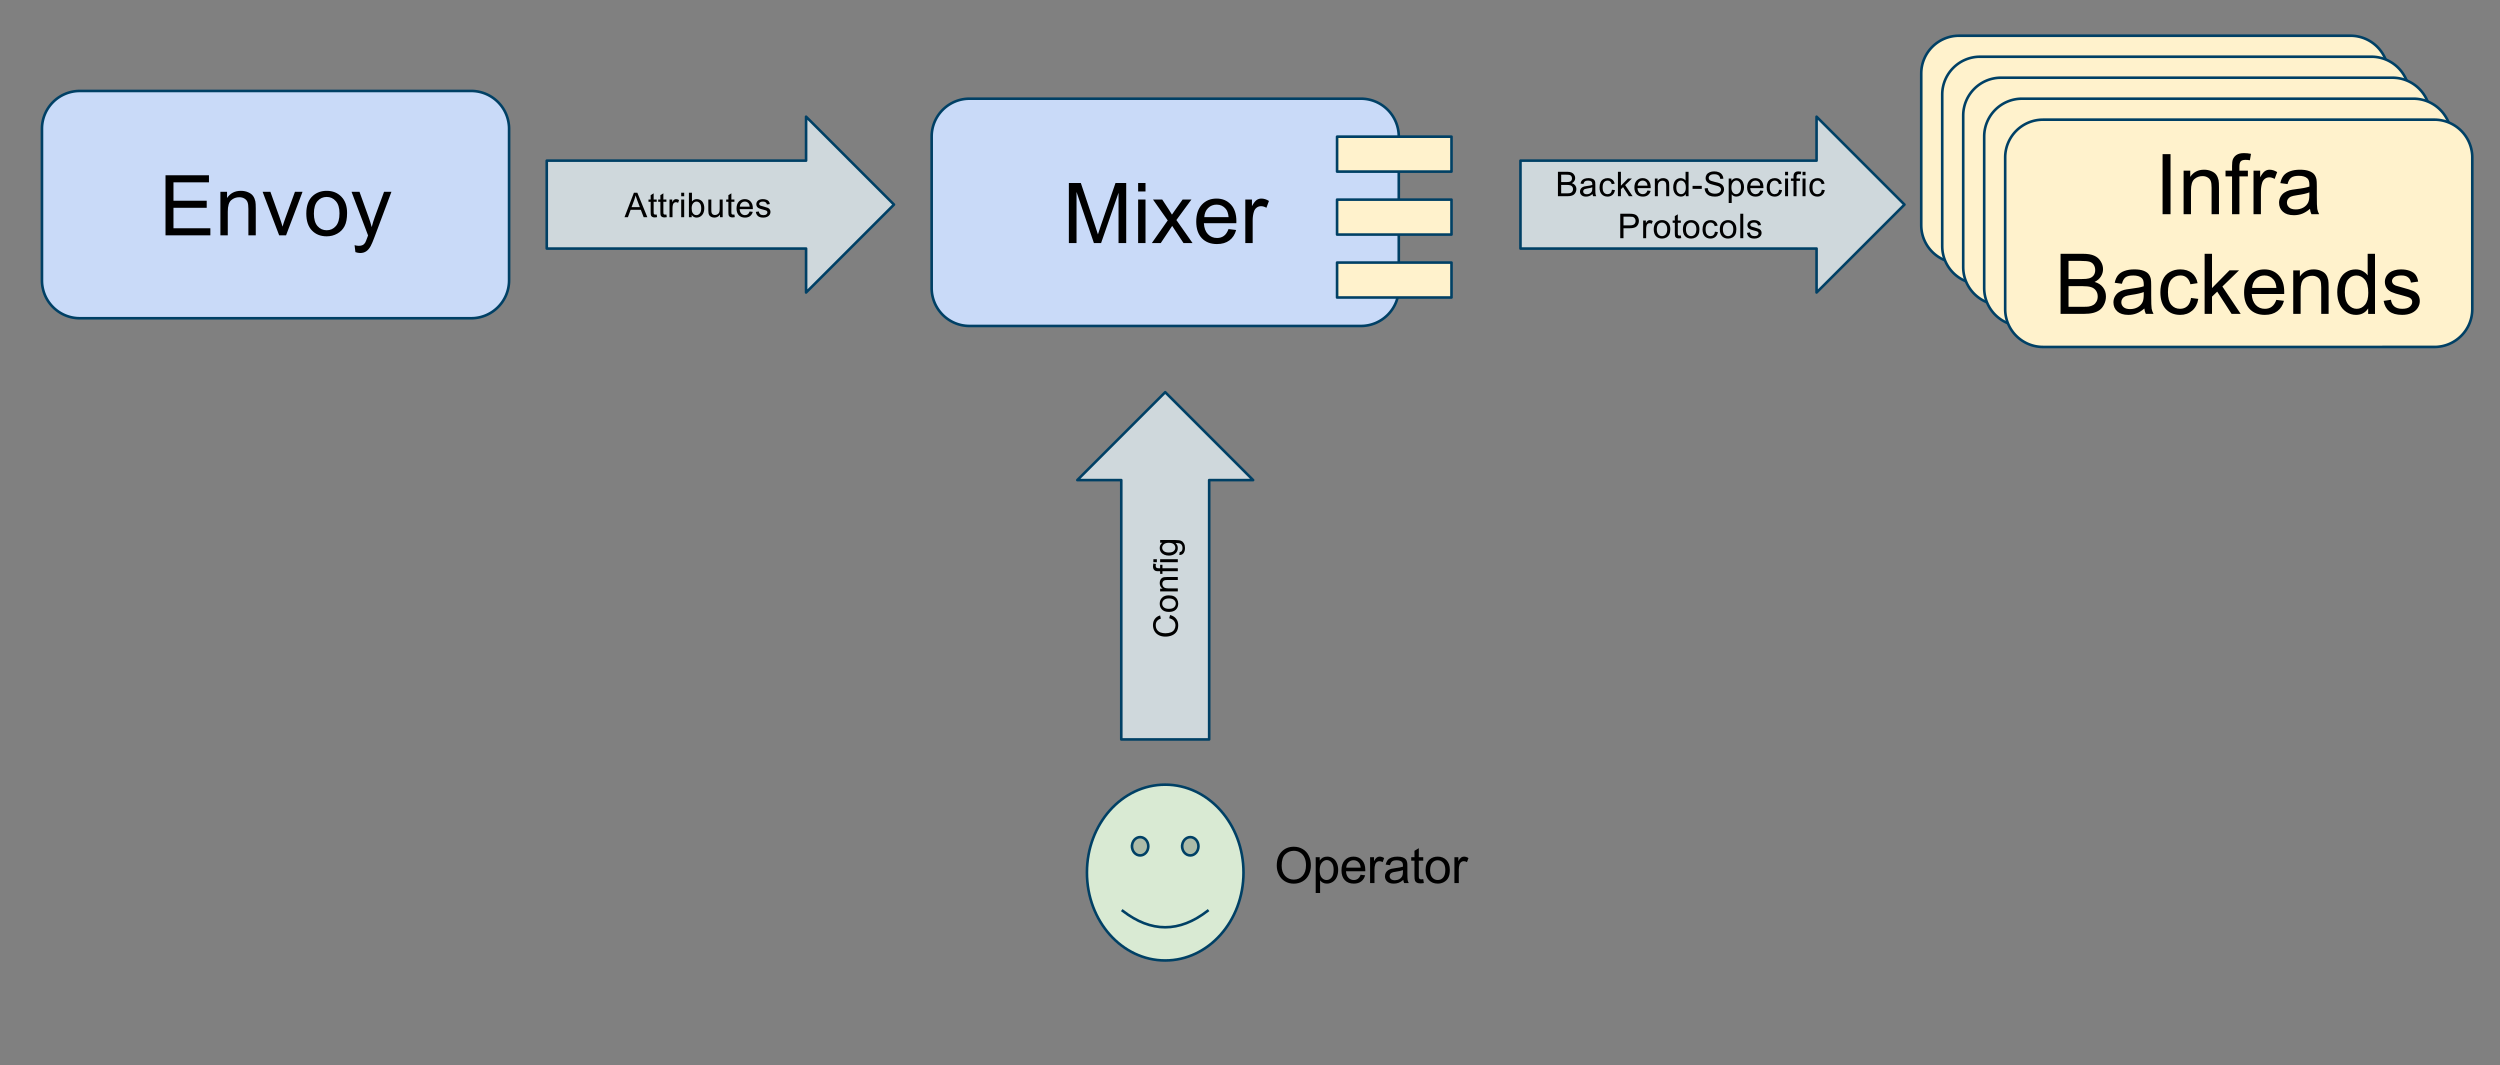 <svg viewBox="0 0 953.094 406.1" fill="none" stroke-linecap="square" stroke-miterlimit="10" xmlns="http://www.w3.org/2000/svg"><rect x="0" y="0" width="953.094" height="406.1" fill="#808080" stroke="none"/><clipPath id="a"><path d="M0 0h953.095v406.1H0V0z"/></clipPath><g clip-path="url(#a)"><path fill="#000" fill-opacity="0" d="M0 0h953.095v406.1H0z" fill-rule="evenodd"/><path fill="#c9daf8" d="M355.187 52.066c0-7.976 6.465-14.441 14.441-14.441h149.196a14.441 14.441 0 0 1 14.442 14.44v57.764c0 7.976-6.466 14.441-14.442 14.441H369.628c-7.976 0-14.441-6.465-14.441-14.44z" fill-rule="evenodd"/><path stroke="#004065" stroke-linejoin="round" stroke-linecap="butt" d="M355.187 52.066h0c0-7.976 6.465-14.441 14.441-14.441h149.196a14.441 14.441 0 0 1 14.442 14.44v57.764c0 7.976-6.466 14.441-14.442 14.441H369.628c-7.976 0-14.441-6.465-14.441-14.44z" fill-rule="evenodd"/><path fill="#000" d="M407.492 92.668V69.76h4.562l5.422 16.219q.75 2.266 1.094 3.39.39-1.25 1.219-3.671l5.484-15.938h4.078v22.907h-2.922V73.496l-6.656 19.172h-2.734l-6.625-19.5v19.5h-2.922zm26.406-19.672V69.76h2.813v3.235h-2.813zm0 19.672V76.073h2.813v16.594h-2.813zm5.219 0l6.062-8.626-5.61-7.968h3.517l2.546 3.89q.72 1.11 1.157 1.86.687-1.031 1.265-1.828l2.797-3.922h3.36l-5.735 7.812 6.172 8.782h-3.453l-3.406-5.157-.907-1.39-4.359 6.547h-3.406zm29.234-5.344l2.906.36q-.687 2.546-2.546 3.952-1.86 1.407-4.75 1.407-3.641 0-5.782-2.235-2.125-2.25-2.125-6.297 0-4.187 2.157-6.5 2.156-2.312 5.593-2.312 3.328 0 5.438 2.265 2.11 2.266 2.11 6.375 0 .25-.016.75H458.96q.156 2.735 1.546 4.188 1.391 1.453 3.47 1.453 1.546 0 2.64-.813 1.094-.812 1.734-2.593zm-9.234-4.547h9.265q-.187-2.094-1.062-3.14-1.344-1.626-3.484-1.626-1.938 0-3.266 1.297-1.313 1.297-1.453 3.469zm15.64 9.89V76.075h2.532v2.515q.968-1.765 1.78-2.328.829-.562 1.813-.562 1.422 0 2.891.906l-.969 2.61q-1.03-.61-2.062-.61-.922 0-1.656.563-.735.546-1.047 1.53-.47 1.5-.47 3.282v8.688h-2.812z"/><path fill="#fff2cc" d="M732.449 28.066c0-7.976 6.465-14.441 14.441-14.441h149.196a14.441 14.441 0 0 1 14.442 14.44V85.83c0 7.976-6.466 14.441-14.442 14.441H746.89c-7.976 0-14.441-6.465-14.441-14.44z" fill-rule="evenodd"/><path stroke="#004065" stroke-linejoin="round" stroke-linecap="butt" d="M732.449 28.066h0c0-7.976 6.465-14.441 14.441-14.441h149.196a14.441 14.441 0 0 1 14.442 14.44V85.83c0 7.976-6.466 14.441-14.442 14.441H746.89c-7.976 0-14.441-6.465-14.441-14.44z" fill-rule="evenodd"/><path fill="#000" d="M761.566 49.668V26.76h8.594q2.625 0 4.203.703 1.594.688 2.485 2.141.906 1.438.906 3.016 0 1.468-.797 2.765-.797 1.297-2.406 2.094 2.078.61 3.187 2.078 1.125 1.469 1.125 3.469 0 1.61-.687 3-.672 1.375-1.672 2.125-1 .75-2.516 1.14-1.5.376-3.687.376h-8.735zm3.032-13.282h4.953q2.015 0 2.89-.265 1.157-.344 1.735-1.141.593-.797.593-2 0-1.14-.546-2-.547-.875-1.563-1.187-1.016-.329-3.484-.329h-4.578v6.922zm0 10.578h5.703q1.468 0 2.062-.109 1.047-.187 1.75-.625.703-.437 1.156-1.266.454-.843.454-1.937 0-1.281-.657-2.219-.656-.953-1.828-1.328-1.156-.39-3.344-.39h-5.296v7.874zm28.906.657q-1.563 1.328-3.016 1.875-1.437.547-3.094.547-2.734 0-4.203-1.329-1.468-1.343-1.468-3.421 0-1.22.546-2.22.563-1.015 1.454-1.624.906-.61 2.03-.922.829-.219 2.5-.422 3.407-.406 5.016-.969.016-.578.016-.734 0-1.719-.797-2.422-1.078-.953-3.203-.953-1.984 0-2.937.703-.938.688-1.391 2.453l-2.75-.375q.375-1.765 1.234-2.844.86-1.093 2.485-1.671 1.625-.594 3.765-.594 2.125 0 3.453.5 1.329.5 1.954 1.265.625.75.875 1.907.14.718.14 2.593v3.75q0 3.922.172 4.97.188 1.03.719 1.984h-2.938q-.437-.875-.562-2.047zm-.235-6.282q-1.53.625-4.593 1.063-1.735.25-2.453.562-.72.313-1.11.922-.39.594-.39 1.328 0 1.125.843 1.875.86.75 2.5.75 1.625 0 2.89-.703 1.267-.718 1.86-1.953.453-.953.453-2.812v-1.032zm18.032 2.25l2.765.36q-.453 2.86-2.328 4.484-1.86 1.61-4.578 1.61-3.406 0-5.484-2.22-2.063-2.234-2.063-6.39 0-2.687.89-4.703.891-2.016 2.704-3.016 1.828-1.015 3.969-1.015 2.703 0 4.422 1.375 1.718 1.36 2.203 3.875l-2.735.422q-.39-1.672-1.39-2.516-.985-.844-2.391-.844-2.125 0-3.453 1.532-1.328 1.515-1.328 4.812 0 3.344 1.281 4.86 1.281 1.515 3.344 1.515 1.656 0 2.765-1.016 1.11-1.015 1.407-3.125zm5.187 6.079V26.76h2.813v13.063l6.656-6.75h3.64l-6.343 6.156 6.984 10.438h-3.469l-5.484-8.485-1.984 1.906v6.579h-2.813zm27.344-5.344l2.906.36q-.687 2.546-2.547 3.952-1.86 1.407-4.75 1.407-3.64 0-5.781-2.235-2.125-2.25-2.125-6.297 0-4.187 2.156-6.5 2.157-2.312 5.594-2.312 3.328 0 5.438 2.265 2.109 2.266 2.109 6.375 0 .25-.016.75h-12.375q.157 2.735 1.547 4.188 1.39 1.453 3.469 1.453 1.547 0 2.64-.812 1.094-.813 1.735-2.594zm-9.234-4.547h9.265q-.187-2.094-1.062-3.14-1.344-1.626-3.485-1.626-1.937 0-3.265 1.297-1.313 1.297-1.453 3.469zm15.671 9.89V33.075h2.532v2.36q1.828-2.735 5.28-2.735 1.5 0 2.75.547 1.267.53 1.892 1.406.625.875.875 2.078.156.781.156 2.734v10.204h-2.813V39.574q0-1.719-.328-2.563-.328-.86-1.172-1.36-.828-.515-1.953-.515-1.797 0-3.11 1.14-1.296 1.142-1.296 4.329v9.063h-2.813zm28.563 0v-2.093q-1.578 2.469-4.64 2.469-1.985 0-3.657-1.094-1.656-1.094-2.578-3.047-.906-1.969-.906-4.516 0-2.484.828-4.5.828-2.031 2.484-3.11 1.656-1.077 3.703-1.077 1.5 0 2.672.64 1.172.625 1.906 1.641v-8.219h2.797v22.907h-2.61zm-8.89-8.28q0 3.187 1.343 4.765 1.344 1.578 3.172 1.578 1.844 0 3.125-1.5 1.297-1.516 1.297-4.61 0-3.406-1.313-5-1.312-1.593-3.234-1.593-1.875 0-3.14 1.531-1.25 1.531-1.25 4.828zm-108.36 38.921l2.86-.25q.202 1.719.937 2.828.75 1.094 2.312 1.782 1.563.671 3.516.671 1.734 0 3.062-.515 1.329-.516 1.97-1.406.655-.907.655-1.97 0-1.077-.625-1.874-.625-.813-2.062-1.36-.922-.359-4.078-1.109-3.156-.766-4.422-1.437-1.64-.86-2.453-2.125-.797-1.282-.797-2.86 0-1.734.984-3.234.985-1.516 2.875-2.297 1.89-.781 4.203-.781 2.547 0 4.485.828 1.953.812 3 2.406t1.125 3.61l-2.906.218q-.235-2.172-1.594-3.281-1.344-1.11-3.985-1.11-2.75 0-4.015 1.016-1.25 1-1.25 2.422 0 1.234.89 2.031.875.797 4.563 1.64 3.703.829 5.078 1.454 2 .922 2.953 2.344.953 1.406.953 3.25 0 1.828-1.047 3.453-1.046 1.61-3.015 2.516-1.953.89-4.406.89-3.11 0-5.22-.906-2.093-.906-3.296-2.719-1.188-1.828-1.25-4.125zm21.89 13.75l-.312-2.64q.922.25 1.61.25.937 0 1.5-.313.562-.312.921-.875.266-.422.86-2.094.078-.234.25-.687l-6.297-16.625h3.031l3.453 9.61q.672 1.827 1.203 3.843.485-1.938 1.157-3.781l3.546-9.672h2.813l-6.313 16.875q-1.015 2.734-1.578 3.765-.75 1.391-1.718 2.032-.97.656-2.313.656-.812 0-1.812-.344zm15-11.344l2.782-.437q.234 1.672 1.297 2.562 1.078.891 3 .891 1.937 0 2.875-.781.937-.797.937-1.86 0-.953-.828-1.5-.578-.375-2.875-.953-3.094-.781-4.297-1.343-1.187-.579-1.812-1.579-.61-1.015-.61-2.234 0-1.11.5-2.047.516-.953 1.39-1.578.657-.484 1.782-.812 1.14-.344 2.438-.344 1.953 0 3.422.562 1.484.563 2.187 1.532.703.953.969 2.562l-2.75.375q-.188-1.281-1.094-2-.89-.719-2.531-.719-1.938 0-2.766.64-.828.642-.828 1.5 0 .548.344.985.344.453 1.078.75.422.157 2.484.719 2.985.797 4.157 1.313 1.187.5 1.859 1.468.672.969.672 2.407 0 1.406-.828 2.656-.813 1.234-2.36 1.922-1.547.672-3.5.672-3.234 0-4.937-1.344-1.688-1.344-2.156-3.985zm23.266 2.438l.406 2.484q-1.187.25-2.125.25-1.53 0-2.375-.484-.843-.484-1.187-1.266-.344-.797-.344-3.328v-9.547h-2.062v-2.187h2.062v-4.11l2.797-1.687v5.797h2.828v2.187h-2.828v9.703q0 1.204.14 1.547.157.344.485.547.344.203.969.203.469 0 1.234-.11zm14.11-2.828l2.906.36q-.688 2.546-2.547 3.952-1.86 1.407-4.75 1.407-3.64 0-5.781-2.235-2.125-2.25-2.125-6.297 0-4.187 2.156-6.5 2.156-2.312 5.594-2.312 3.328 0 5.437 2.265 2.11 2.266 2.11 6.375 0 .25-.016.75h-12.375q.156 2.735 1.547 4.188 1.39 1.453 3.469 1.453 1.546 0 2.64-.812 1.094-.813 1.735-2.594zm-9.235-4.547h9.266q-.188-2.094-1.063-3.14-1.343-1.626-3.484-1.626-1.938 0-3.266 1.297-1.312 1.297-1.453 3.469zm15.672 9.89V71.075h2.516v2.328q.78-1.219 2.078-1.953 1.297-.75 2.953-.75 1.844 0 3.016.765 1.187.766 1.671 2.141 1.97-2.906 5.125-2.906 2.47 0 3.797 1.375 1.328 1.36 1.328 4.203v11.39h-2.796V77.215q0-1.687-.282-2.421-.265-.75-.984-1.204-.719-.453-1.688-.453-1.75 0-2.906 1.172-1.156 1.156-1.156 3.719v9.64h-2.813v-10.78q0-1.876-.687-2.813-.688-.938-2.25-.938-1.188 0-2.203.625-1 .625-1.453 1.828-.453 1.204-.453 3.47v8.609h-2.813zm25.531-4.953l2.782-.437q.234 1.672 1.296 2.562 1.079.891 3 .891 1.938 0 2.875-.781.938-.797.938-1.86 0-.953-.828-1.5-.578-.375-2.875-.953-3.094-.781-4.297-1.343-1.188-.579-1.813-1.579-.609-1.015-.609-2.234 0-1.11.5-2.047.516-.953 1.39-1.578.657-.484 1.782-.812 1.14-.344 2.437-.344 1.954 0 3.422.562 1.485.563 2.188 1.532.703.953.969 2.562l-2.75.375q-.188-1.281-1.094-2-.89-.719-2.531-.719-1.938 0-2.766.64-.828.642-.828 1.5 0 .548.344.985.343.453 1.078.75.422.157 2.484.719 2.984.797 4.156 1.313 1.188.5 1.86 1.468.672.969.672 2.407 0 1.406-.829 2.656-.812 1.234-2.359 1.922-1.547.672-3.5.672-3.234 0-4.937-1.344-1.688-1.344-2.157-3.985z"/><path fill="#fff2cc" d="M740.449 36.066c0-7.976 6.465-14.441 14.441-14.441h149.196a14.441 14.441 0 0 1 14.442 14.44V93.83c0 7.976-6.466 14.441-14.442 14.441H754.89c-7.976 0-14.441-6.465-14.441-14.44z" fill-rule="evenodd"/><path stroke="#004065" stroke-linejoin="round" stroke-linecap="butt" d="M740.449 36.066h0c0-7.976 6.465-14.441 14.441-14.441h149.196a14.441 14.441 0 0 1 14.442 14.44V93.83c0 7.976-6.466 14.441-14.442 14.441H754.89c-7.976 0-14.441-6.465-14.441-14.44z" fill-rule="evenodd"/><path fill="#000" d="M769.566 57.668V34.76h8.594q2.625 0 4.203.703 1.594.688 2.485 2.141.906 1.438.906 3.016 0 1.468-.797 2.765-.797 1.297-2.406 2.094 2.078.61 3.187 2.078 1.125 1.469 1.125 3.469 0 1.61-.687 3-.672 1.375-1.672 2.125-1 .75-2.516 1.14-1.5.376-3.687.376h-8.735zm3.032-13.282h4.953q2.015 0 2.89-.265 1.157-.344 1.735-1.141.593-.797.593-2 0-1.14-.546-2-.547-.875-1.563-1.187-1.016-.329-3.484-.329h-4.578v6.922zm0 10.578h5.703q1.468 0 2.062-.109 1.047-.187 1.75-.625.703-.437 1.156-1.266.454-.843.454-1.937 0-1.281-.657-2.219-.656-.953-1.828-1.328-1.156-.39-3.344-.39h-5.296v7.874zm28.906.657q-1.563 1.328-3.016 1.875-1.437.547-3.094.547-2.734 0-4.203-1.329-1.468-1.343-1.468-3.421 0-1.22.546-2.22.563-1.015 1.454-1.624.906-.61 2.03-.922.829-.219 2.5-.422 3.407-.406 5.016-.969.016-.578.016-.734 0-1.719-.797-2.422-1.078-.953-3.203-.953-1.984 0-2.937.703-.938.688-1.391 2.453l-2.75-.375q.375-1.765 1.234-2.844.86-1.093 2.485-1.671 1.625-.594 3.765-.594 2.125 0 3.453.5 1.329.5 1.954 1.265.625.75.875 1.907.14.718.14 2.593v3.75q0 3.922.172 4.97.188 1.03.719 1.984h-2.938q-.437-.875-.562-2.047zm-.235-6.282q-1.53.625-4.593 1.063-1.735.25-2.453.562-.72.313-1.11.922-.39.594-.39 1.328 0 1.125.843 1.875.86.75 2.5.75 1.625 0 2.89-.703 1.267-.718 1.86-1.953.453-.953.453-2.812v-1.032zm18.032 2.25l2.765.36q-.453 2.86-2.328 4.484-1.86 1.61-4.578 1.61-3.406 0-5.484-2.22-2.063-2.234-2.063-6.39 0-2.687.89-4.703.891-2.016 2.704-3.016 1.828-1.015 3.969-1.015 2.703 0 4.422 1.375 1.718 1.36 2.203 3.875l-2.735.422q-.39-1.672-1.39-2.516-.985-.844-2.391-.844-2.125 0-3.453 1.532-1.328 1.515-1.328 4.812 0 3.344 1.281 4.86 1.281 1.515 3.344 1.515 1.656 0 2.765-1.016 1.11-1.015 1.407-3.125zm5.187 6.079V34.76h2.813v13.063l6.656-6.75h3.64l-6.343 6.156 6.984 10.438h-3.469l-5.484-8.485-1.984 1.906v6.579h-2.813zm27.344-5.344l2.906.36q-.687 2.546-2.547 3.952-1.86 1.407-4.75 1.407-3.64 0-5.781-2.235-2.125-2.25-2.125-6.297 0-4.187 2.156-6.5 2.157-2.312 5.594-2.312 3.328 0 5.438 2.265 2.109 2.266 2.109 6.375 0 .25-.016.75h-12.375q.157 2.735 1.547 4.188 1.39 1.453 3.469 1.453 1.547 0 2.64-.812 1.094-.813 1.735-2.594zm-9.234-4.547h9.265q-.187-2.094-1.062-3.14-1.344-1.626-3.485-1.626-1.937 0-3.265 1.297-1.313 1.297-1.453 3.469zm15.671 9.89V41.075h2.532v2.36q1.828-2.735 5.28-2.735 1.5 0 2.75.547 1.267.53 1.892 1.406.625.875.875 2.078.156.781.156 2.734v10.204h-2.813V47.574q0-1.719-.328-2.563-.328-.86-1.172-1.36-.828-.515-1.953-.515-1.797 0-3.11 1.14-1.296 1.142-1.296 4.329v9.063h-2.813zm28.563 0v-2.093q-1.578 2.469-4.64 2.469-1.985 0-3.657-1.094-1.656-1.094-2.578-3.047-.906-1.969-.906-4.516 0-2.484.828-4.5.828-2.031 2.484-3.11 1.656-1.077 3.703-1.077 1.5 0 2.672.64 1.172.625 1.906 1.641v-8.219h2.797v22.907h-2.61zm-8.89-8.28q0 3.187 1.343 4.765 1.344 1.578 3.172 1.578 1.844 0 3.125-1.5 1.297-1.516 1.297-4.61 0-3.406-1.313-5-1.312-1.593-3.234-1.593-1.875 0-3.14 1.531-1.25 1.531-1.25 4.828zm-108.36 38.921l2.86-.25q.202 1.719.937 2.828.75 1.094 2.312 1.782 1.563.671 3.516.671 1.734 0 3.062-.515 1.329-.516 1.97-1.406.655-.907.655-1.97 0-1.077-.625-1.874-.625-.813-2.062-1.36-.922-.359-4.078-1.109-3.156-.766-4.422-1.437-1.64-.86-2.453-2.125-.797-1.282-.797-2.86 0-1.734.984-3.234.985-1.516 2.875-2.297 1.89-.781 4.203-.781 2.547 0 4.485.828 1.953.812 3 2.406t1.125 3.61l-2.906.218q-.235-2.172-1.594-3.281-1.344-1.11-3.985-1.11-2.75 0-4.015 1.016-1.25 1-1.25 2.422 0 1.234.89 2.031.875.797 4.563 1.64 3.703.829 5.078 1.454 2 .922 2.953 2.344.953 1.406.953 3.25 0 1.828-1.047 3.453-1.046 1.61-3.015 2.516-1.953.89-4.406.89-3.11 0-5.22-.906-2.093-.906-3.296-2.719-1.188-1.828-1.25-4.125zm21.89 13.75l-.312-2.64q.922.25 1.61.25.937 0 1.5-.313.562-.312.921-.875.266-.422.86-2.094.078-.234.25-.687l-6.297-16.625h3.031l3.453 9.61q.672 1.827 1.203 3.843.485-1.938 1.157-3.781l3.546-9.672h2.813l-6.313 16.875q-1.015 2.734-1.578 3.765-.75 1.391-1.718 2.032-.97.656-2.313.656-.812 0-1.812-.344zm15-11.344l2.782-.437q.234 1.672 1.297 2.562 1.078.891 3 .891 1.937 0 2.875-.781.937-.797.937-1.86 0-.953-.828-1.5-.578-.375-2.875-.953-3.094-.781-4.297-1.343-1.187-.579-1.812-1.579-.61-1.015-.61-2.234 0-1.11.5-2.047.516-.953 1.39-1.578.657-.484 1.782-.812 1.14-.344 2.438-.344 1.953 0 3.422.562 1.484.563 2.187 1.532.703.953.969 2.562l-2.75.375q-.188-1.281-1.094-2-.89-.719-2.531-.719-1.938 0-2.766.64-.828.642-.828 1.5 0 .548.344.985.344.453 1.078.75.422.157 2.484.719 2.985.797 4.157 1.313 1.187.5 1.859 1.468.672.969.672 2.407 0 1.406-.828 2.656-.813 1.234-2.36 1.922-1.547.672-3.5.672-3.234 0-4.937-1.344-1.688-1.344-2.156-3.985zm23.266 2.438l.406 2.484q-1.187.25-2.125.25-1.53 0-2.375-.484-.843-.484-1.187-1.266-.344-.797-.344-3.328v-9.547h-2.062v-2.187h2.062v-4.11l2.797-1.687v5.797h2.828v2.187h-2.828v9.703q0 1.204.14 1.547.157.344.485.547.344.203.969.203.469 0 1.234-.11zm14.11-2.828l2.906.36q-.688 2.546-2.547 3.952-1.86 1.407-4.75 1.407-3.64 0-5.781-2.235-2.125-2.25-2.125-6.297 0-4.187 2.156-6.5 2.156-2.312 5.594-2.312 3.328 0 5.437 2.265 2.11 2.266 2.11 6.375 0 .25-.016.75h-12.375q.156 2.735 1.547 4.188 1.39 1.453 3.469 1.453 1.546 0 2.64-.812 1.094-.813 1.735-2.594zm-9.235-4.547h9.266q-.188-2.094-1.063-3.14-1.343-1.626-3.484-1.626-1.938 0-3.266 1.297-1.312 1.297-1.453 3.469zm15.672 9.89V79.075h2.516v2.328q.78-1.219 2.078-1.953 1.297-.75 2.953-.75 1.844 0 3.016.765 1.187.766 1.671 2.141 1.97-2.906 5.125-2.906 2.47 0 3.797 1.375 1.328 1.36 1.328 4.203v11.39h-2.796V85.215q0-1.687-.282-2.421-.265-.75-.984-1.204-.719-.453-1.688-.453-1.75 0-2.906 1.172-1.156 1.156-1.156 3.719v9.64h-2.813v-10.78q0-1.876-.687-2.813-.688-.938-2.25-.938-1.188 0-2.203.625-1 .625-1.453 1.828-.453 1.204-.453 3.47v8.609h-2.813zm25.531-4.953l2.782-.437q.234 1.672 1.296 2.562 1.079.891 3 .891 1.938 0 2.875-.781.938-.797.938-1.86 0-.953-.828-1.5-.578-.375-2.875-.953-3.094-.781-4.297-1.343-1.188-.579-1.813-1.579-.609-1.015-.609-2.234 0-1.11.5-2.047.516-.953 1.39-1.578.657-.484 1.782-.812 1.14-.344 2.437-.344 1.954 0 3.422.562 1.485.563 2.188 1.532.703.953.969 2.562l-2.75.375q-.188-1.281-1.094-2-.89-.719-2.531-.719-1.938 0-2.766.64-.828.642-.828 1.5 0 .548.344.985.343.453 1.078.75.422.157 2.484.719 2.984.797 4.156 1.313 1.188.5 1.86 1.468.672.969.672 2.407 0 1.406-.829 2.656-.812 1.234-2.359 1.922-1.547.672-3.5.672-3.234 0-4.937-1.344-1.688-1.344-2.157-3.985z"/><path fill="#fff2cc" d="M748.449 44.066c0-7.976 6.465-14.441 14.441-14.441h149.196a14.441 14.441 0 0 1 14.442 14.44v57.764c0 7.976-6.466 14.441-14.442 14.441H762.89c-7.976 0-14.441-6.465-14.441-14.44z" fill-rule="evenodd"/><path stroke="#004065" stroke-linejoin="round" stroke-linecap="butt" d="M748.449 44.066h0c0-7.976 6.465-14.441 14.441-14.441h149.196a14.441 14.441 0 0 1 14.442 14.44v57.764c0 7.976-6.466 14.441-14.442 14.441H762.89c-7.976 0-14.441-6.465-14.441-14.44z" fill-rule="evenodd"/><path fill="#000" d="M777.566 65.668V42.76h8.594q2.625 0 4.203.703 1.594.688 2.485 2.141.906 1.438.906 3.016 0 1.468-.797 2.765-.797 1.297-2.406 2.094 2.078.61 3.187 2.078 1.125 1.469 1.125 3.469 0 1.61-.687 3-.672 1.375-1.672 2.125-1 .75-2.516 1.14-1.5.376-3.687.376h-8.735zm3.032-13.282h4.953q2.015 0 2.89-.265 1.157-.344 1.735-1.141.593-.797.593-2 0-1.14-.546-2-.547-.875-1.563-1.187-1.016-.329-3.484-.329h-4.578v6.922zm0 10.578h5.703q1.468 0 2.062-.109 1.047-.187 1.75-.625.703-.437 1.156-1.266.454-.843.454-1.937 0-1.281-.657-2.219-.656-.953-1.828-1.328-1.156-.39-3.344-.39h-5.296v7.874zm28.906.657q-1.563 1.328-3.016 1.875-1.437.547-3.094.547-2.734 0-4.203-1.329-1.468-1.343-1.468-3.421 0-1.22.546-2.22.563-1.015 1.454-1.624.906-.61 2.03-.922.829-.219 2.5-.422 3.407-.406 5.016-.969.016-.578.016-.734 0-1.719-.797-2.422-1.078-.953-3.203-.953-1.984 0-2.937.703-.938.688-1.391 2.453l-2.75-.375q.375-1.765 1.234-2.844.86-1.093 2.485-1.671 1.625-.594 3.765-.594 2.125 0 3.453.5 1.329.5 1.954 1.265.625.75.875 1.907.14.718.14 2.593v3.75q0 3.922.172 4.97.188 1.03.719 1.984h-2.938q-.437-.875-.562-2.047zm-.235-6.282q-1.53.625-4.593 1.063-1.735.25-2.453.562-.72.313-1.11.922-.39.594-.39 1.328 0 1.125.843 1.875.86.75 2.5.75 1.625 0 2.89-.703 1.267-.718 1.86-1.953.453-.953.453-2.812v-1.032zm18.032 2.25l2.765.36q-.453 2.86-2.328 4.484-1.86 1.61-4.578 1.61-3.406 0-5.484-2.22-2.063-2.234-2.063-6.39 0-2.687.89-4.703.891-2.016 2.704-3.016 1.828-1.015 3.969-1.015 2.703 0 4.422 1.375 1.718 1.36 2.203 3.875l-2.735.422q-.39-1.672-1.39-2.516-.985-.844-2.391-.844-2.125 0-3.453 1.532-1.328 1.515-1.328 4.812 0 3.344 1.281 4.86 1.281 1.515 3.344 1.515 1.656 0 2.765-1.016 1.11-1.015 1.407-3.125zm5.187 6.079V42.76h2.813v13.063l6.656-6.75h3.64l-6.343 6.156 6.984 10.438h-3.469l-5.484-8.485-1.984 1.906v6.579h-2.813zm27.344-5.344l2.906.36q-.687 2.546-2.547 3.952-1.86 1.407-4.75 1.407-3.64 0-5.781-2.235-2.125-2.25-2.125-6.297 0-4.187 2.156-6.5 2.157-2.312 5.594-2.312 3.328 0 5.438 2.265 2.109 2.266 2.109 6.375 0 .25-.016.75h-12.375q.157 2.735 1.547 4.188 1.39 1.453 3.469 1.453 1.547 0 2.64-.812 1.094-.813 1.735-2.594zm-9.234-4.547h9.265q-.187-2.094-1.062-3.14-1.344-1.626-3.485-1.626-1.937 0-3.265 1.297-1.313 1.297-1.453 3.469zm15.671 9.89V49.075h2.532v2.36q1.828-2.735 5.28-2.735 1.5 0 2.75.547 1.267.53 1.892 1.406.625.875.875 2.078.156.781.156 2.734v10.204h-2.813V55.574q0-1.719-.328-2.563-.328-.86-1.172-1.36-.828-.515-1.953-.515-1.797 0-3.11 1.14-1.296 1.142-1.296 4.329v9.063h-2.813zm28.563 0v-2.093q-1.578 2.469-4.64 2.469-1.985 0-3.657-1.094-1.656-1.094-2.578-3.047-.906-1.969-.906-4.516 0-2.484.828-4.5.828-2.031 2.484-3.11 1.656-1.077 3.703-1.077 1.5 0 2.672.64 1.172.625 1.906 1.641v-8.219h2.797v22.906h-2.61zm-8.89-8.28q0 3.187 1.343 4.765 1.344 1.578 3.172 1.578 1.844 0 3.125-1.5 1.297-1.516 1.297-4.61 0-3.406-1.313-5-1.312-1.593-3.234-1.593-1.875 0-3.14 1.531-1.25 1.531-1.25 4.828zm-108.36 38.921l2.86-.25q.202 1.719.937 2.828.75 1.094 2.312 1.782 1.563.671 3.516.671 1.734 0 3.062-.515 1.329-.516 1.97-1.406.655-.907.655-1.97 0-1.077-.625-1.874-.625-.813-2.062-1.36-.922-.359-4.078-1.109-3.156-.766-4.422-1.437-1.64-.86-2.453-2.125-.797-1.282-.797-2.86 0-1.734.984-3.234.985-1.516 2.875-2.297 1.89-.781 4.203-.781 2.547 0 4.485.828 1.953.812 3 2.406t1.125 3.61l-2.906.218q-.235-2.172-1.594-3.281-1.344-1.11-3.985-1.11-2.75 0-4.015 1.016-1.25 1-1.25 2.422 0 1.234.89 2.031.875.797 4.563 1.64 3.703.829 5.078 1.454 2 .922 2.953 2.344.953 1.406.953 3.25 0 1.828-1.047 3.453-1.046 1.61-3.015 2.516-1.953.89-4.406.89-3.11 0-5.22-.906-2.093-.906-3.296-2.719-1.188-1.828-1.25-4.125zm21.89 13.75l-.312-2.64q.922.25 1.61.25.937 0 1.5-.313.562-.312.921-.875.266-.422.86-2.094.078-.234.25-.687l-6.297-16.625h3.031l3.453 9.61q.672 1.827 1.203 3.843.485-1.938 1.157-3.781l3.546-9.672h2.813l-6.313 16.875q-1.015 2.734-1.578 3.765-.75 1.391-1.718 2.032-.97.656-2.313.656-.812 0-1.812-.344zm15-11.344l2.782-.437q.234 1.672 1.297 2.562 1.078.891 3 .891 1.937 0 2.875-.781.937-.797.937-1.86 0-.953-.828-1.5-.578-.375-2.875-.953-3.094-.781-4.297-1.343-1.187-.579-1.812-1.579-.61-1.015-.61-2.234 0-1.11.5-2.047.516-.953 1.39-1.578.657-.484 1.782-.812 1.14-.344 2.438-.344 1.953 0 3.422.562 1.484.563 2.187 1.532.703.953.969 2.562l-2.75.375q-.188-1.281-1.094-2-.89-.719-2.531-.719-1.938 0-2.766.64-.828.642-.828 1.5 0 .548.344.985.344.453 1.078.75.422.157 2.484.719 2.985.797 4.157 1.313 1.187.5 1.859 1.468.672.969.672 2.407 0 1.406-.828 2.656-.813 1.234-2.36 1.922-1.547.672-3.5.672-3.234 0-4.937-1.344-1.688-1.344-2.156-3.985zm23.266 2.438l.406 2.484q-1.187.25-2.125.25-1.53 0-2.375-.484-.843-.484-1.187-1.266-.344-.797-.344-3.328v-9.547h-2.062v-2.187h2.062v-4.11l2.797-1.687v5.797h2.828v2.187h-2.828v9.703q0 1.204.14 1.547.157.344.485.547.344.203.969.203.469 0 1.234-.11zm14.11-2.828l2.906.36q-.688 2.546-2.547 3.952-1.86 1.407-4.75 1.407-3.64 0-5.781-2.235-2.125-2.25-2.125-6.297 0-4.187 2.156-6.5 2.156-2.312 5.594-2.312 3.328 0 5.437 2.265 2.11 2.266 2.11 6.375 0 .25-.016.75h-12.375q.156 2.735 1.547 4.188 1.39 1.453 3.469 1.453 1.546 0 2.64-.812 1.094-.813 1.735-2.594zm-9.235-4.547h9.266q-.188-2.094-1.063-3.14-1.343-1.626-3.484-1.626-1.938 0-3.266 1.297-1.312 1.297-1.453 3.469zm15.672 9.89V87.075h2.516v2.328q.78-1.219 2.078-1.953 1.297-.75 2.953-.75 1.844 0 3.016.765 1.187.766 1.671 2.141 1.97-2.906 5.125-2.906 2.47 0 3.797 1.375 1.328 1.36 1.328 4.203v11.39h-2.796V93.215q0-1.687-.282-2.421-.265-.75-.984-1.204-.719-.453-1.688-.453-1.75 0-2.906 1.172-1.156 1.156-1.156 3.719v9.64h-2.813v-10.78q0-1.876-.687-2.813-.688-.938-2.25-.938-1.188 0-2.203.625-1 .625-1.453 1.828-.453 1.204-.453 3.47v8.609h-2.813zm25.531-4.953l2.782-.437q.234 1.672 1.296 2.562 1.079.891 3 .891 1.938 0 2.875-.781.938-.797.938-1.86 0-.953-.828-1.5-.578-.375-2.875-.953-3.094-.781-4.297-1.343-1.188-.579-1.813-1.579-.609-1.015-.609-2.234 0-1.11.5-2.047.516-.953 1.39-1.578.657-.484 1.782-.812 1.14-.344 2.437-.344 1.954 0 3.422.562 1.485.563 2.188 1.532.703.953.969 2.562l-2.75.375q-.188-1.281-1.094-2-.89-.719-2.531-.719-1.938 0-2.766.64-.828.642-.828 1.5 0 .548.344.985.343.453 1.078.75.422.157 2.484.719 2.984.797 4.156 1.313 1.188.5 1.86 1.468.672.969.672 2.407 0 1.406-.829 2.656-.812 1.234-2.359 1.922-1.547.672-3.5.672-3.234 0-4.937-1.344-1.688-1.344-2.157-3.985z"/><path fill="#fff2cc" d="M756.449 52.066c0-7.976 6.465-14.441 14.441-14.441h149.196a14.441 14.441 0 0 1 14.442 14.44v57.764c0 7.976-6.466 14.441-14.442 14.441H770.89c-7.976 0-14.441-6.465-14.441-14.44z" fill-rule="evenodd"/><path stroke="#004065" stroke-linejoin="round" stroke-linecap="butt" d="M756.449 52.066h0c0-7.976 6.465-14.441 14.441-14.441h149.196a14.441 14.441 0 0 1 14.442 14.44v57.764c0 7.976-6.466 14.441-14.442 14.441H770.89c-7.976 0-14.441-6.465-14.441-14.44z" fill-rule="evenodd"/><path fill="#000" d="M785.566 73.668V50.76h8.594q2.625 0 4.203.703 1.594.688 2.485 2.141.906 1.438.906 3.016 0 1.468-.797 2.765-.797 1.297-2.406 2.094 2.078.61 3.187 2.078 1.125 1.469 1.125 3.469 0 1.61-.687 3-.672 1.375-1.672 2.125-1 .75-2.516 1.14-1.5.376-3.687.376h-8.735zm3.032-13.282h4.953q2.015 0 2.89-.265 1.157-.344 1.735-1.141.593-.797.593-2 0-1.14-.546-2-.547-.875-1.563-1.187-1.016-.329-3.484-.329h-4.578v6.922zm0 10.578h5.703q1.468 0 2.062-.109 1.047-.188 1.75-.625.703-.438 1.156-1.266.454-.843.454-1.937 0-1.281-.657-2.219-.656-.953-1.828-1.328-1.156-.39-3.344-.39h-5.296v7.874zm28.906.657q-1.563 1.328-3.016 1.875-1.437.547-3.094.547-2.734 0-4.203-1.329-1.468-1.343-1.468-3.421 0-1.22.546-2.22.563-1.015 1.454-1.624.906-.61 2.03-.922.829-.219 2.5-.422 3.407-.406 5.016-.969.016-.578.016-.734 0-1.719-.797-2.422-1.078-.953-3.203-.953-1.984 0-2.937.703-.938.688-1.391 2.453l-2.75-.375q.375-1.765 1.234-2.844.86-1.093 2.485-1.671 1.625-.594 3.765-.594 2.125 0 3.453.5 1.329.5 1.954 1.265.625.75.875 1.907.14.718.14 2.593v3.75q0 3.922.172 4.97.188 1.03.719 1.984h-2.938q-.437-.876-.562-2.047zm-.235-6.282q-1.53.625-4.593 1.063-1.735.25-2.453.562-.72.313-1.11.922-.39.594-.39 1.328 0 1.125.843 1.875.86.75 2.5.75 1.625 0 2.89-.703 1.267-.718 1.86-1.953.453-.953.453-2.812v-1.032zm18.032 2.25l2.765.36q-.453 2.86-2.328 4.484-1.86 1.61-4.578 1.61-3.406 0-5.484-2.22-2.063-2.234-2.063-6.39 0-2.687.89-4.703.891-2.016 2.704-3.016 1.828-1.015 3.969-1.015 2.703 0 4.422 1.375 1.718 1.36 2.203 3.875l-2.735.422q-.39-1.672-1.39-2.516-.985-.844-2.391-.844-2.125 0-3.453 1.532-1.328 1.515-1.328 4.812 0 3.344 1.281 4.86 1.281 1.515 3.344 1.515 1.656 0 2.765-1.016 1.11-1.015 1.407-3.125zm5.187 6.079V50.76h2.813v13.063l6.656-6.75h3.64l-6.343 6.156 6.984 10.438h-3.469l-5.484-8.485-1.984 1.906v6.579h-2.813zm27.344-5.344l2.906.36q-.687 2.546-2.547 3.952-1.86 1.407-4.75 1.407-3.64 0-5.781-2.235-2.125-2.25-2.125-6.297 0-4.187 2.156-6.5 2.157-2.312 5.594-2.312 3.328 0 5.438 2.265 2.109 2.266 2.109 6.375 0 .25-.016.75h-12.375q.157 2.735 1.547 4.188 1.39 1.453 3.469 1.453 1.547 0 2.64-.813 1.094-.812 1.735-2.593zm-9.234-4.547h9.265q-.187-2.094-1.062-3.14-1.344-1.626-3.485-1.626-1.937 0-3.265 1.297-1.313 1.297-1.453 3.469zm15.671 9.89V57.075h2.532v2.36q1.828-2.735 5.28-2.735 1.5 0 2.75.547 1.267.53 1.892 1.406.625.875.875 2.078.156.781.156 2.734v10.204h-2.813V63.574q0-1.719-.328-2.563-.328-.86-1.172-1.36-.828-.515-1.953-.515-1.797 0-3.11 1.14-1.296 1.142-1.296 4.329v9.063h-2.813zm28.563 0v-2.093q-1.578 2.469-4.64 2.469-1.985 0-3.657-1.094-1.656-1.094-2.578-3.047-.906-1.969-.906-4.516 0-2.484.828-4.5.828-2.031 2.484-3.11 1.656-1.077 3.703-1.077 1.5 0 2.672.64 1.172.625 1.906 1.641v-8.219h2.797v22.906h-2.61zm-8.89-8.28q0 3.187 1.343 4.765 1.344 1.578 3.172 1.578 1.844 0 3.125-1.5 1.297-1.516 1.297-4.61 0-3.406-1.313-5-1.312-1.593-3.234-1.593-1.875 0-3.14 1.531-1.25 1.531-1.25 4.828zm-108.36 38.921l2.86-.25q.202 1.719.937 2.828.75 1.094 2.312 1.782 1.563.671 3.516.671 1.734 0 3.062-.515 1.329-.516 1.97-1.406.655-.907.655-1.97 0-1.077-.625-1.874-.625-.813-2.062-1.36-.922-.359-4.078-1.109-3.156-.766-4.422-1.437-1.64-.86-2.453-2.125-.797-1.282-.797-2.86 0-1.734.984-3.234.985-1.516 2.875-2.297 1.89-.781 4.203-.781 2.547 0 4.485.828 1.953.812 3 2.406t1.125 3.61l-2.906.218q-.235-2.172-1.594-3.281-1.344-1.11-3.985-1.11-2.75 0-4.015 1.016-1.25 1-1.25 2.422 0 1.234.89 2.031.875.797 4.563 1.64 3.703.829 5.078 1.454 2 .922 2.953 2.344.953 1.406.953 3.25 0 1.828-1.047 3.453-1.046 1.61-3.015 2.516-1.953.89-4.406.89-3.11 0-5.22-.906-2.093-.906-3.296-2.719-1.188-1.828-1.25-4.125zm21.89 13.75l-.312-2.64q.922.25 1.61.25.937 0 1.5-.313.562-.312.921-.875.266-.422.86-2.094.078-.234.25-.687l-6.297-16.625h3.031l3.453 9.61q.672 1.827 1.203 3.843.485-1.938 1.157-3.781l3.546-9.672h2.813l-6.313 16.875q-1.015 2.734-1.578 3.765-.75 1.391-1.718 2.032-.97.656-2.313.656-.812 0-1.812-.344zm15-11.344l2.782-.437q.234 1.672 1.297 2.562 1.078.891 3 .891 1.937 0 2.875-.781.937-.797.937-1.86 0-.953-.828-1.5-.578-.375-2.875-.953-3.094-.781-4.297-1.343-1.187-.579-1.812-1.579-.61-1.015-.61-2.234 0-1.11.5-2.047.516-.953 1.39-1.578.657-.484 1.782-.812 1.14-.344 2.438-.344 1.953 0 3.422.562 1.484.563 2.187 1.532.703.953.969 2.562l-2.75.375q-.188-1.281-1.094-2-.89-.719-2.531-.719-1.938 0-2.766.64-.828.642-.828 1.5 0 .548.344.985.344.453 1.078.75.422.157 2.484.719 2.985.797 4.157 1.313 1.187.5 1.859 1.468.672.969.672 2.407 0 1.406-.828 2.656-.813 1.234-2.36 1.922-1.547.672-3.5.672-3.234 0-4.937-1.344-1.688-1.344-2.156-3.985zm23.266 2.438l.406 2.484q-1.187.25-2.125.25-1.53 0-2.375-.484-.843-.484-1.187-1.266-.344-.797-.344-3.328v-9.547h-2.062v-2.187h2.062v-4.11l2.797-1.687v5.797h2.828v2.187h-2.828v9.703q0 1.204.14 1.547.157.344.485.547.344.203.969.203.469 0 1.234-.11zm14.11-2.828l2.906.36q-.688 2.546-2.547 3.952-1.86 1.407-4.75 1.407-3.64 0-5.781-2.235-2.125-2.25-2.125-6.297 0-4.187 2.156-6.5 2.156-2.312 5.594-2.312 3.328 0 5.437 2.265 2.11 2.266 2.11 6.375 0 .25-.016.75h-12.375q.156 2.735 1.547 4.188 1.39 1.453 3.469 1.453 1.546 0 2.64-.812 1.094-.813 1.735-2.594zm-9.235-4.547h9.266q-.188-2.094-1.063-3.14-1.343-1.626-3.484-1.626-1.938 0-3.266 1.297-1.312 1.297-1.453 3.469zm15.672 9.89V95.075h2.516v2.328q.78-1.219 2.078-1.953 1.297-.75 2.953-.75 1.844 0 3.016.765 1.187.766 1.671 2.141 1.97-2.906 5.125-2.906 2.47 0 3.797 1.375 1.328 1.36 1.328 4.203v11.39h-2.796v-10.453q0-1.687-.282-2.421-.265-.75-.984-1.204-.719-.453-1.688-.453-1.75 0-2.906 1.172-1.156 1.156-1.156 3.719v9.64h-2.813v-10.78q0-1.876-.687-2.813-.688-.938-2.25-.938-1.188 0-2.203.625-1 .625-1.453 1.828-.453 1.204-.453 3.47v8.609h-2.813zm25.531-4.953l2.782-.437q.234 1.672 1.296 2.562 1.079.891 3 .891 1.938 0 2.875-.781.938-.797.938-1.86 0-.953-.828-1.5-.578-.375-2.875-.953-3.094-.781-4.297-1.343-1.188-.579-1.813-1.579-.609-1.015-.609-2.234 0-1.11.5-2.047.516-.953 1.39-1.578.657-.484 1.782-.812 1.14-.344 2.437-.344 1.954 0 3.422.562 1.485.563 2.188 1.532.703.953.969 2.562l-2.75.375q-.188-1.281-1.094-2-.89-.719-2.531-.719-1.938 0-2.766.64-.828.642-.828 1.5 0 .548.344.985.343.453 1.078.75.422.157 2.484.719 2.984.797 4.156 1.313 1.188.5 1.86 1.468.672.969.672 2.407 0 1.406-.829 2.656-.812 1.234-2.359 1.922-1.547.672-3.5.672-3.234 0-4.937-1.344-1.688-1.344-2.157-3.985z"/><path fill="#fff2cc" d="M764.449 60.066c0-7.976 6.465-14.441 14.441-14.441h149.196a14.441 14.441 0 0 1 14.442 14.44v57.764c0 7.976-6.466 14.441-14.442 14.441H778.89c-7.976 0-14.441-6.465-14.441-14.44z" fill-rule="evenodd"/><path stroke="#004065" stroke-linejoin="round" stroke-linecap="butt" d="M764.449 60.066h0c0-7.976 6.465-14.441 14.441-14.441h149.196a14.441 14.441 0 0 1 14.442 14.44v57.764c0 7.976-6.466 14.441-14.442 14.441H778.89c-7.976 0-14.441-6.465-14.441-14.44z" fill-rule="evenodd"/><path fill="#000" d="M824.457 81.668V58.76h3.031v22.907h-3.031zm8.016 0V65.073h2.53v2.36q1.829-2.735 5.282-2.735 1.5 0 2.75.547 1.266.53 1.89 1.406.626.875.876 2.078.156.781.156 2.734v10.204h-2.813V71.574q0-1.719-.328-2.563-.328-.86-1.172-1.36-.828-.515-1.953-.515-1.797 0-3.11 1.14-1.296 1.142-1.296 4.329v9.063h-2.812zm18.468 0V67.26h-2.484v-2.187h2.484v-1.766q0-1.672.297-2.484.406-1.094 1.422-1.766 1.031-.687 2.875-.687 1.188 0 2.625.28l-.422 2.454q-.875-.156-1.656-.156-1.281 0-1.813.547-.53.547-.53 2.047v1.53h3.234v2.188h-3.235v14.407h-2.797zm8.188 0V65.073h2.531v2.515q.969-1.765 1.781-2.328.828-.562 1.813-.562 1.422 0 2.89.906l-.968 2.61q-1.032-.61-2.063-.61-.922 0-1.656.563-.734.546-1.047 1.53-.469 1.5-.469 3.282v8.688h-2.812zm21.515-2.047q-1.562 1.328-3.015 1.875-1.438.547-3.094.547-2.734 0-4.203-1.329-1.469-1.343-1.469-3.421 0-1.22.547-2.22.563-1.015 1.453-1.624.906-.61 2.031-.922.829-.219 2.5-.422 3.407-.406 5.016-.969.016-.578.016-.734 0-1.719-.797-2.422-1.078-.953-3.203-.953-1.985 0-2.938.703-.937.688-1.39 2.453l-2.75-.375q.375-1.766 1.234-2.844.86-1.093 2.484-1.671 1.625-.594 3.766-.594 2.125 0 3.453.5 1.328.5 1.953 1.265.625.75.875 1.907.14.718.14 2.593v3.75q0 3.922.173 4.97.187 1.03.718 1.984h-2.937q-.438-.876-.563-2.047zm-.234-6.282q-1.531.625-4.594 1.063-1.734.25-2.453.562-.719.313-1.11.922-.39.594-.39 1.328 0 1.125.844 1.875.86.75 2.5.75 1.625 0 2.89-.703 1.266-.718 1.86-1.953.453-.953.453-2.812v-1.032zm-94.844 46.329V96.76h8.594q2.625 0 4.203.703 1.594.688 2.485 2.141.906 1.438.906 3.016 0 1.468-.797 2.765-.797 1.297-2.406 2.094 2.078.61 3.187 2.078 1.125 1.469 1.125 3.469 0 1.61-.687 3-.672 1.375-1.672 2.125-1 .75-2.516 1.14-1.5.376-3.687.376h-8.735zm3.032-13.282h4.953q2.015 0 2.89-.265 1.157-.344 1.735-1.141.593-.797.593-2 0-1.14-.546-2-.547-.875-1.563-1.188-1.016-.328-3.484-.328h-4.578v6.922zm0 10.578h5.703q1.468 0 2.062-.109 1.047-.188 1.75-.625.703-.438 1.156-1.266.454-.843.454-1.937 0-1.281-.657-2.219-.656-.953-1.828-1.328-1.156-.39-3.344-.39h-5.296v7.874zm28.906.657q-1.563 1.328-3.016 1.875-1.437.547-3.094.547-2.734 0-4.203-1.329-1.468-1.343-1.468-3.421 0-1.22.546-2.22.563-1.015 1.454-1.624.906-.61 2.03-.922.829-.219 2.5-.422 3.407-.406 5.016-.969.016-.578.016-.734 0-1.719-.797-2.422-1.078-.953-3.203-.953-1.984 0-2.937.703-.938.688-1.391 2.453l-2.75-.375q.375-1.766 1.234-2.844.86-1.093 2.485-1.671 1.625-.594 3.765-.594 2.125 0 3.453.5 1.329.5 1.954 1.265.625.75.875 1.907.14.718.14 2.593v3.75q0 3.922.172 4.97.188 1.03.719 1.984h-2.938q-.437-.876-.562-2.047zm-.235-6.282q-1.53.625-4.593 1.063-1.735.25-2.453.562-.72.313-1.11.922-.39.594-.39 1.328 0 1.125.843 1.875.86.75 2.5.75 1.625 0 2.89-.703 1.267-.718 1.86-1.953.453-.953.453-2.812v-1.032zm18.032 2.25l2.765.36q-.453 2.86-2.328 4.484-1.86 1.61-4.578 1.61-3.406 0-5.484-2.22-2.063-2.234-2.063-6.39 0-2.687.89-4.703.891-2.016 2.704-3.016 1.828-1.015 3.969-1.015 2.703 0 4.422 1.375 1.718 1.36 2.203 3.875l-2.735.422q-.39-1.672-1.39-2.516-.985-.844-2.391-.844-2.125 0-3.453 1.532-1.328 1.515-1.328 4.812 0 3.344 1.281 4.86 1.281 1.515 3.344 1.515 1.656 0 2.765-1.016 1.11-1.015 1.407-3.125zm5.187 6.079V96.76h2.813v13.063l6.656-6.75h3.64l-6.343 6.156 6.984 10.438h-3.469l-5.484-8.485-1.984 1.906v6.579h-2.813zm27.344-5.344l2.906.36q-.687 2.546-2.547 3.952-1.86 1.407-4.75 1.407-3.64 0-5.781-2.235-2.125-2.25-2.125-6.297 0-4.187 2.156-6.5 2.157-2.312 5.594-2.312 3.328 0 5.438 2.265 2.109 2.266 2.109 6.375 0 .25-.016.75h-12.375q.157 2.735 1.547 4.188 1.39 1.453 3.469 1.453 1.547 0 2.64-.813 1.094-.812 1.735-2.593zm-9.234-4.547h9.265q-.187-2.094-1.062-3.14-1.344-1.626-3.485-1.626-1.937 0-3.265 1.297-1.313 1.297-1.453 3.469zm15.671 9.89v-16.593h2.532v2.36q1.828-2.735 5.28-2.735 1.5 0 2.75.547 1.267.53 1.892 1.406.625.875.875 2.078.156.781.156 2.734v10.204h-2.813v-10.094q0-1.719-.328-2.563-.328-.86-1.172-1.36-.828-.515-1.953-.515-1.797 0-3.11 1.14-1.296 1.142-1.296 4.329v9.063h-2.813zm28.563 0v-2.093q-1.578 2.469-4.64 2.469-1.985 0-3.657-1.094-1.656-1.094-2.578-3.047-.906-1.969-.906-4.516 0-2.484.828-4.5.828-2.031 2.484-3.11 1.656-1.077 3.703-1.077 1.5 0 2.672.64 1.172.625 1.906 1.641v-8.219h2.797v22.907h-2.61zm-8.89-8.28q0 3.187 1.343 4.765 1.344 1.578 3.172 1.578 1.844 0 3.125-1.5 1.297-1.516 1.297-4.61 0-3.406-1.313-5-1.312-1.593-3.234-1.593-1.875 0-3.14 1.531-1.25 1.531-1.25 4.828zm14.796 3.327l2.781-.437q.235 1.672 1.297 2.562 1.078.891 3 .891 1.938 0 2.875-.781.938-.797.938-1.86 0-.953-.828-1.5-.578-.375-2.875-.953-3.094-.781-4.297-1.343-1.188-.579-1.813-1.579-.61-1.015-.61-2.234 0-1.11.5-2.047.517-.953 1.392-1.578.656-.484 1.78-.813 1.141-.343 2.438-.343 1.953 0 3.422.562 1.485.563 2.188 1.532.703.953.968 2.562l-2.75.375q-.187-1.281-1.093-2-.891-.719-2.532-.719-1.937 0-2.765.64-.828.642-.828 1.5 0 .548.343.985.344.453 1.079.75.421.157 2.484.719 2.984.797 4.156 1.313 1.188.5 1.86 1.468.671.969.671 2.407 0 1.406-.828 2.656-.812 1.234-2.36 1.922-1.546.672-3.5.672-3.233 0-4.937-1.344-1.687-1.344-2.156-3.985z"/><path fill="#cfd8dc" d="M579.66 61.244h112.882V44.488L726.054 78l-33.512 33.512V94.756H579.66z" fill-rule="evenodd"/><path stroke="#004065" stroke-linejoin="round" stroke-linecap="butt" d="M579.66 61.244h112.882V44.488L726.054 78l-33.512 33.512V94.756H579.66z" fill-rule="evenodd"/><path fill="#000" d="M593.945 74.8v-9.313h3.484q1.079 0 1.72.297.64.282 1 .875.374.578.374 1.22 0 .593-.328 1.124-.328.516-.969.844.844.25 1.297.844.453.593.453 1.406 0 .656-.28 1.219-.282.562-.688.875-.407.296-1.016.453-.61.156-1.5.156h-3.547zm1.234-5.39h2.016q.813 0 1.172-.11.469-.14.703-.469.234-.328.234-.812 0-.469-.218-.813-.22-.36-.64-.484-.407-.125-1.407-.125h-1.86v2.812zm0 4.296h2.313q.594 0 .844-.047.422-.078.703-.25.281-.187.469-.515.187-.344.187-.797 0-.516-.266-.89-.265-.391-.75-.548-.468-.156-1.359-.156h-2.14v3.203zm11.953.266q-.625.531-1.22.765-.577.22-1.25.22-1.124 0-1.718-.548-.594-.547-.594-1.39 0-.485.22-.89.234-.423.593-.673.375-.25.828-.375.328-.078 1.016-.172 1.375-.156 2.03-.39.017-.235.017-.297 0-.703-.329-.985-.437-.39-1.296-.39-.813 0-1.204.281-.375.281-.562 1l-1.11-.14q.141-.72.485-1.157.36-.453 1.016-.687.671-.235 1.53-.235.876 0 1.407.203.547.204.797.516.25.297.36.766.046.297.046 1.062v1.516q0 1.594.078 2.015.078.422.282.813h-1.188q-.172-.36-.234-.828zm-.094-2.563q-.625.266-1.86.438-.703.11-1 .234-.296.125-.453.375-.156.235-.156.531 0 .454.344.766.344.297 1.016.297.656 0 1.171-.281.516-.297.766-.797.172-.375.172-1.14v-.423zm7.506.922l1.125.14q-.172 1.173-.937 1.829-.766.656-1.86.656-1.39 0-2.234-.906-.828-.906-.828-2.594 0-1.094.36-1.906.359-.828 1.093-1.234.734-.407 1.61-.407 1.093 0 1.796.563.703.547.89 1.562l-1.109.172q-.156-.672-.562-1.015-.39-.344-.969-.344-.86 0-1.406.625-.531.61-.531 1.953 0 1.36.515 1.984.516.61 1.36.61.672 0 1.125-.407.453-.421.562-1.28zm2.274 2.469v-9.313h1.14V70.8l2.703-2.734h1.485l-2.578 2.5 2.843 4.234h-1.406l-2.234-3.453-.813.781V74.8h-1.14zm11.273-2.172l1.188.14q-.282 1.048-1.047 1.626-.75.562-1.922.562-1.485 0-2.36-.906-.859-.922-.859-2.563 0-1.703.875-2.64.89-.938 2.281-.938 1.36 0 2.203.922.86.922.86 2.578v.313h-5.031q.062 1.11.625 1.703.562.594 1.406.594.64 0 1.078-.328.453-.344.703-1.063zm-3.75-1.844h3.766q-.078-.859-.438-1.28-.547-.657-1.406-.657-.797 0-1.328.531-.531.516-.594 1.406zm6.553 4.016v-6.734h1.031v.953q.735-1.11 2.141-1.11.61 0 1.11.22.515.218.765.577.266.344.36.844.062.312.062 1.11v4.14h-1.14v-4.094q0-.703-.141-1.047-.125-.343-.47-.547-.327-.218-.78-.218-.735 0-1.266.468-.531.454-.531 1.75V74.8h-1.14zm11.788 0v-.844q-.641 1-1.891 1-.797 0-1.484-.437-.672-.453-1.047-1.25-.375-.797-.375-1.828 0-1.016.343-1.829.344-.828 1.016-1.265.672-.438 1.5-.438.61 0 1.078.266.485.25.781.656v-3.344h1.141V74.8h-1.062zm-3.61-3.36q0 1.297.531 1.938.547.64 1.297.64.75 0 1.266-.609.531-.625.531-1.875 0-1.39-.531-2.03-.531-.657-1.313-.657-.765 0-1.28.625-.5.625-.5 1.969zm6.194.563v-1.14h3.516v1.14h-3.516zm4.61-.187l1.172-.11q.078.703.375 1.156.313.438.938.72.64.265 1.437.265.703 0 1.234-.203.547-.203.813-.563.266-.375.266-.812 0-.438-.266-.766-.25-.328-.828-.547-.375-.14-1.656-.453-1.282-.312-1.797-.578-.672-.344-1-.86-.328-.53-.328-1.171 0-.703.39-1.313.406-.61 1.172-.922.781-.328 1.719-.328 1.031 0 1.812.344.797.328 1.22.984.437.641.468 1.453l-1.188.094q-.093-.89-.64-1.328-.547-.453-1.625-.453-1.11 0-1.625.406-.516.406-.516.985 0 .5.36.828.359.328 1.859.672 1.5.328 2.062.578.813.375 1.188.953.39.578.39 1.328 0 .734-.421 1.39-.422.657-1.22 1.032-.796.36-1.796.36-1.266 0-2.125-.36-.844-.375-1.328-1.11-.485-.75-.516-1.671zm9.171 5.562v-9.312h1.031v.875q.375-.516.829-.766.468-.266 1.14-.266.86 0 1.516.453.656.438.984 1.25.344.797.344 1.766 0 1.031-.375 1.86-.36.828-1.078 1.28-.703.438-1.485.438-.562 0-1.015-.234-.453-.25-.75-.625v3.281h-1.14zm1.031-5.906q0 1.297.532 1.922.53.625 1.265.625.766 0 1.313-.64.547-.657.547-2 0-1.298-.532-1.938-.53-.641-1.265-.641-.735 0-1.297.687-.563.672-.563 1.985zm10.991 1.156l1.188.14q-.282 1.048-1.047 1.626-.75.562-1.922.562-1.485 0-2.36-.906-.859-.922-.859-2.563 0-1.703.875-2.64.89-.938 2.281-.938 1.36 0 2.203.922.86.922.86 2.578v.313h-5.031q.062 1.11.625 1.703.562.594 1.406.594.64 0 1.078-.328.453-.344.703-1.063zm-3.75-1.844h3.766q-.078-.859-.438-1.28-.547-.657-1.406-.657-.797 0-1.328.531-.531.516-.594 1.406zm10.944 1.547l1.125.14q-.172 1.173-.938 1.829-.765.656-1.86.656-1.39 0-2.233-.906-.829-.906-.829-2.594 0-1.094.36-1.906.36-.828 1.094-1.234.734-.407 1.609-.407 1.094 0 1.797.563.703.547.89 1.562l-1.109.172q-.156-.672-.562-1.015-.391-.344-.97-.344-.859 0-1.405.625-.532.61-.532 1.953 0 1.36.516 1.984.516.61 1.36.61.671 0 1.124-.407.453-.421.563-1.28zm2.273-5.515v-1.329h1.14v1.329h-1.14zm0 7.984v-6.734h1.14V74.8h-1.14zm3.227 0v-5.86h-1v-.874h1v-.72q0-.687.125-1.015.172-.437.578-.719.422-.28 1.172-.28.484 0 1.062.124l-.171.985q-.36-.063-.672-.063-.516 0-.735.234-.218.22-.218.829v.625h1.312v.875h-1.312V74.8h-1.141zm3.437-7.984v-1.329h1.14v1.329h-1.14zm0 7.984v-6.734h1.14V74.8h-1.14zm7.352-2.469l1.125.14q-.172 1.173-.937 1.829-.766.656-1.86.656-1.39 0-2.234-.906-.828-.906-.828-2.594 0-1.094.359-1.906.36-.828 1.094-1.234.734-.407 1.61-.407 1.093 0 1.796.563.703.547.89 1.562l-1.109.172q-.156-.672-.562-1.015-.39-.344-.969-.344-.86 0-1.406.625-.531.61-.531 1.953 0 1.36.515 1.984.516.61 1.36.61.671 0 1.125-.407.453-.421.562-1.28zM617.7 90.8v-9.313h3.516q.922 0 1.406.094.688.11 1.156.438.469.312.75.89.282.578.282 1.282 0 1.187-.766 2.015-.75.813-2.719.813h-2.39V90.8H617.7zm1.235-4.875h2.406q1.187 0 1.687-.438.516-.453.516-1.265 0-.578-.297-.985-.297-.421-.781-.562-.313-.078-1.156-.078h-2.375v3.328zm7.499 4.875v-6.734h1.03v1.015q.392-.719.72-.937.343-.235.734-.235.578 0 1.172.36l-.39 1.062q-.423-.25-.829-.25-.375 0-.687.235-.297.218-.422.625-.188.609-.188 1.328V90.8h-1.14zm4.032-3.375q0-1.875 1.031-2.766.875-.75 2.125-.75 1.39 0 2.266.907.89.906.89 2.515 0 1.297-.39 2.047-.391.75-1.141 1.172-.75.406-1.625.406-1.422 0-2.297-.906-.86-.906-.86-2.625zm1.172 0q0 1.297.562 1.953.563.64 1.422.64.844 0 1.406-.64.578-.656.578-1.984 0-1.25-.578-1.89-.562-.657-1.406-.657-.86 0-1.422.64-.562.641-.562 1.938zm9.162 2.36l.156 1q-.484.109-.859.109-.625 0-.969-.203-.344-.204-.484-.516-.14-.328-.14-1.344v-3.89h-.829v-.875h.828v-1.672l1.14-.688v2.36h1.157v.875h-1.156v3.953q0 .484.062.625.063.14.188.218.14.079.39.079.204 0 .516-.032zm.781-2.36q0-1.875 1.031-2.766.875-.75 2.125-.75 1.391 0 2.266.907.89.906.89 2.515 0 1.297-.39 2.047-.39.75-1.14 1.172-.75.406-1.626.406-1.421 0-2.296-.906-.86-.906-.86-2.625zm1.172 0q0 1.297.563 1.953.562.64 1.421.64.844 0 1.407-.64.578-.656.578-1.984 0-1.25-.578-1.89-.563-.657-1.407-.657-.859 0-1.421.64-.563.641-.563 1.938zm11.053.906l1.125.14q-.172 1.173-.937 1.829-.766.656-1.86.656-1.39 0-2.234-.906-.828-.906-.828-2.594 0-1.094.36-1.906.359-.828 1.093-1.234.734-.407 1.61-.407 1.093 0 1.796.563.703.547.89 1.562l-1.109.172q-.156-.672-.562-1.015-.39-.344-.969-.344-.86 0-1.406.625-.531.61-.531 1.953 0 1.36.515 1.984.516.61 1.36.61.672 0 1.125-.407.453-.421.562-1.28zm1.852-.906q0-1.875 1.031-2.766.875-.75 2.125-.75 1.39 0 2.266.907.89.906.89 2.515 0 1.297-.39 2.047-.391.75-1.141 1.172-.75.406-1.625.406-1.422 0-2.297-.906-.86-.906-.86-2.625zm1.172 0q0 1.297.562 1.953.563.64 1.422.64.844 0 1.406-.64.578-.656.578-1.984 0-1.25-.578-1.89-.562-.657-1.406-.657-.86 0-1.422.64-.562.641-.562 1.938zm6.63 3.375v-9.313h1.141V90.8h-1.14zm2.54-2.016l1.125-.172q.094.672.531 1.047.438.36 1.22.36.78 0 1.155-.313.39-.328.39-.765 0-.391-.343-.61-.234-.156-1.172-.39-1.25-.313-1.734-.547-.484-.235-.734-.64-.25-.407-.25-.907 0-.453.203-.828.203-.39.562-.64.266-.204.719-.329.469-.14 1-.14.781 0 1.375.234.61.218.89.61.297.39.407 1.046l-1.125.156q-.078-.531-.438-.812-.36-.297-1.03-.297-.782 0-1.126.265-.344.25-.344.61 0 .219.14.39.142.188.438.313.172.062 1.016.281 1.219.328 1.688.531.484.204.75.61.28.39.28.969 0 .578-.343 1.078-.328.5-.953.781t-1.422.281q-1.312 0-2-.547-.687-.547-.875-1.625z"/><path fill="#cfd8dc" d="M208.442 61.244h98.866V44.488L340.82 78l-33.512 33.512V94.756h-98.866z" fill-rule="evenodd"/><path stroke="#004065" stroke-linejoin="round" stroke-linecap="butt" d="M208.442 61.244h98.866V44.488L340.82 78l-33.512 33.512V94.756h-98.866z" fill-rule="evenodd"/><path fill="#000" d="M238.088 82.8l3.578-9.313h1.312l3.813 9.313h-1.406l-1.078-2.813h-3.891l-1.031 2.813h-1.297zm2.687-3.828h3.157l-.985-2.578q-.437-1.172-.656-1.922-.172.89-.5 1.781l-1.016 2.719zm9.578 2.812l.156 1q-.485.11-.86.11-.625 0-.968-.203-.344-.204-.485-.516-.14-.328-.14-1.344v-3.89h-.828v-.875h.828v-1.672l1.14-.688v2.36h1.157v.875h-1.157v3.953q0 .484.063.625.062.14.187.218.141.079.391.079.203 0 .516-.032zm3.703 0l.156 1q-.485.11-.86.11-.625 0-.968-.203-.344-.204-.485-.516-.14-.328-.14-1.344v-3.89h-.828v-.875h.828v-1.672l1.14-.688v2.36h1.157v.875h-1.157v3.953q0 .484.063.625.062.14.187.218.14.079.39.079.204 0 .517-.032zm1.187 1.016v-6.734h1.031v1.015q.39-.719.719-.937.344-.235.734-.235.578 0 1.172.36l-.39 1.062q-.422-.25-.829-.25-.375 0-.687.235-.297.218-.422.625-.187.609-.187 1.328V82.8h-1.141zm4.454-7.984v-1.329h1.14v1.329h-1.14zm0 7.984v-6.734h1.14V82.8h-1.14zm4.008 0h-1.063v-9.313h1.157v3.329q.718-.907 1.843-.907.625 0 1.172.25.563.25.922.703.36.454.563 1.094.203.64.203 1.375 0 1.735-.86 2.688-.859.937-2.062.937-1.188 0-1.875-1v.844zm-.016-3.422q0 1.219.344 1.75.531.89 1.453.89.75 0 1.297-.656.547-.656.547-1.937 0-1.328-.531-1.953-.516-.625-1.266-.625t-1.297.656q-.547.64-.547 1.875zm10.803 3.422v-.984q-.797 1.14-2.14 1.14-.594 0-1.125-.234-.516-.235-.766-.578-.25-.344-.344-.844-.078-.328-.078-1.063v-4.171h1.14V79.8q0 .89.079 1.203.11.453.453.719.344.25.86.25.515 0 .968-.266.453-.265.64-.719.188-.453.188-1.312v-3.61h1.141V82.8h-1.016zm5.491-1.016l.156 1q-.484.11-.86.11-.624 0-.968-.203-.344-.204-.484-.516-.14-.328-.14-1.344v-3.89h-.829v-.875h.828v-1.672l1.14-.688v2.36h1.157v.875h-1.156v3.953q0 .484.062.625.063.14.188.218.14.079.39.079.203 0 .516-.032zm5.812-1.156l1.188.14q-.281 1.048-1.047 1.626-.75.562-1.922.562-1.484 0-2.36-.906-.859-.922-.859-2.563 0-1.703.875-2.64.89-.938 2.282-.938 1.359 0 2.203.922.86.922.86 2.578v.313h-5.032q.062 1.11.625 1.703.562.594 1.406.594.64 0 1.078-.328.453-.344.703-1.063zm-3.75-1.844h3.766q-.078-.859-.438-1.28-.546-.657-1.406-.657-.797 0-1.328.531-.531.516-.594 1.406zm6.1 2l1.125-.172q.094.672.532 1.047.437.36 1.218.36.782 0 1.157-.313.39-.328.39-.765 0-.391-.344-.61-.234-.156-1.171-.39-1.25-.313-1.735-.547-.484-.235-.734-.64-.25-.407-.25-.907 0-.453.203-.828.203-.39.562-.64.266-.204.72-.329.468-.14 1-.14.78 0 1.374.234.61.218.89.61.298.39.407 1.046l-1.125.156q-.078-.531-.437-.812-.36-.297-1.032-.297-.781 0-1.125.265-.343.25-.343.61 0 .219.14.39.14.188.438.313.172.062 1.015.281 1.219.328 1.688.531.484.204.75.61.281.39.281.969 0 .578-.344 1.078-.328.5-.953.781t-1.422.281q-1.312 0-2-.547-.687-.547-.875-1.625z"/><path fill="#c9daf8" d="M16 49.118c0-7.975 6.466-14.44 14.441-14.44h149.197a14.441 14.441 0 0 1 14.44 14.44v57.764c0 7.975-6.465 14.44-14.44 14.44H30.44c-7.975 0-14.441-6.465-14.441-14.44z" fill-rule="evenodd"/><path stroke="#004065" stroke-linejoin="round" stroke-linecap="butt" d="M16 49.118h0c0-7.975 6.466-14.44 14.441-14.44h149.197a14.441 14.441 0 0 1 14.44 14.44v57.764c0 7.975-6.465 14.44-14.44 14.44H30.44c-7.975 0-14.441-6.465-14.441-14.44z" fill-rule="evenodd"/><path fill="#000" d="M63.102 89.72V66.814h16.562v2.703h-13.53v7.016h12.671v2.687H66.133v7.797h14.063v2.703H63.102zm20.922 0V73.126h2.531v2.36q1.828-2.735 5.281-2.735 1.5 0 2.75.547 1.266.531 1.89 1.406.626.875.876 2.079.156.78.156 2.734V89.72h-2.812V79.626q0-1.719-.329-2.562-.328-.86-1.171-1.36-.829-.515-1.954-.515-1.796 0-3.109 1.14-1.297 1.141-1.297 4.329v9.062h-2.812zm22.406 0l-6.313-16.594h2.97l3.562 9.938q.578 1.61 1.062 3.344.375-1.313 1.047-3.157l3.688-10.125h2.89l-6.281 16.594h-2.625zm10.344-8.297q0-4.61 2.562-6.828 2.14-1.844 5.219-1.844 3.422 0 5.594 2.25 2.172 2.235 2.172 6.188 0 3.203-.97 5.047-.952 1.828-2.796 2.843-1.828 1.016-4 1.016-3.484 0-5.64-2.234-2.141-2.235-2.141-6.438zm2.89 0q0 3.188 1.391 4.781 1.39 1.579 3.5 1.579 2.094 0 3.484-1.594 1.391-1.594 1.391-4.86 0-3.078-1.406-4.656-1.39-1.594-3.469-1.594-2.11 0-3.5 1.579-1.39 1.578-1.39 4.765zm15.828 14.688l-.312-2.641q.922.25 1.61.25.937 0 1.5-.313.562-.312.921-.874.266-.422.86-2.094.078-.235.25-.688l-6.297-16.625h3.031l3.453 9.61q.672 1.828 1.203 3.843.485-1.937 1.156-3.78l3.547-9.673h2.813l-6.313 16.875q-1.015 2.735-1.578 3.766-.75 1.39-1.719 2.031-.968.656-2.312.656-.813 0-1.813-.343z"/><path fill="#cfd8dc" d="M427.469 281.895V183.03h-16.756l33.511-33.512 33.512 33.512H460.98v98.866z" fill-rule="evenodd"/><path stroke="#004065" stroke-linejoin="round" stroke-linecap="butt" d="M427.469 281.895V183.03h-16.756l33.511-33.512 33.512 33.512H460.98v98.866z" fill-rule="evenodd"/><path fill="#000" d="M445.759 235.707l.312-1.234q1.516.39 2.313 1.406.797 1 .797 2.453 0 1.5-.61 2.453-.61.938-1.765 1.438-1.172.484-2.5.484-1.453 0-2.532-.563-1.093-.562-1.656-1.578-.562-1.031-.562-2.265 0-1.391.718-2.344.704-.953 2-1.328l.282 1.219q-1.016.328-1.47.937-.468.61-.468 1.547 0 1.078.516 1.797.515.719 1.375 1.015.86.282 1.781.282 1.188 0 2.078-.344.89-.344 1.328-1.063.438-.734.438-1.593 0-1.032-.594-1.75-.61-.72-1.781-.97zm-.11-2.422q-1.875 0-2.765-1.031-.75-.875-.75-2.125 0-1.391.906-2.266.906-.89 2.516-.89 1.297 0 2.047.39.75.39 1.171 1.14.407.75.407 1.626 0 1.421-.907 2.296-.906.86-2.625.86zm0-1.172q1.297 0 1.954-.563.64-.562.64-1.421 0-.844-.64-1.407-.657-.578-1.985-.578-1.25 0-1.89.578-.657.563-.657 1.407 0 .859.64 1.421.642.563 1.938.563zm3.375-6.662h-6.734v-1.032h.953q-1.11-.734-1.11-2.14 0-.61.22-1.11.218-.515.578-.765.343-.266.843-.36.313-.062 1.11-.062h4.14v1.14h-4.093q-.703 0-1.047.141-.344.125-.547.469-.219.328-.219.781 0 .734.469 1.266.453.53 1.75.53h3.687v1.142zm0-7.679h-5.859v1h-.875v-1h-.719q-.687 0-1.015-.125-.438-.171-.72-.578-.28-.422-.28-1.172 0-.484.125-1.062l.984.172q-.062.36-.062.672 0 .515.234.734.219.219.828.219h.625v-1.313h.875v1.313h5.86v1.14zm-7.984-3.437h-1.328v-1.14h1.328v1.14zm7.984 0h-6.734v-1.14h6.734v1.14zm.563-2.742l.156-1.125q.516-.063.75-.375.328-.438.328-1.172 0-.781-.328-1.219-.312-.437-.89-.578-.344-.094-1.454-.094.875.75.875 1.875 0 1.39-1 2.156-1 .75-2.406.75-.969 0-1.781-.343-.813-.36-1.25-1.016-.453-.656-.453-1.562 0-1.188.969-1.97h-.813v-1.046h5.813q1.578 0 2.234.328.656.313 1.031 1.016.39.687.39 1.703 0 1.203-.546 1.953-.531.734-1.625.719zm-4.047-.953q1.313 0 1.922-.516.61-.531.61-1.328t-.594-1.328q-.61-.532-1.907-.532-1.234 0-1.86.547-.64.547-.64 1.328 0 .766.625 1.297.625.532 1.844.532z"/><path fill="#d9ead3" d="M414.383 332.654c0-18.509 13.361-33.512 29.843-33.512 16.481 0 29.842 15.003 29.842 33.512 0 18.508-13.36 33.511-29.842 33.511s-29.843-15.003-29.843-33.511z" fill-rule="evenodd"/><path fill="#adbba8" d="M431.556 322.631c0-1.928 1.392-3.49 3.11-3.49 1.716 0 3.108 1.562 3.108 3.49 0 1.928-1.392 3.49-3.109 3.49s-3.109-1.562-3.109-3.49m19.122 0c0-1.928 1.392-3.49 3.108-3.49 1.717 0 3.109 1.562 3.109 3.49 0 1.928-1.392 3.49-3.109 3.49-1.716 0-3.108-1.562-3.108-3.49" fill-rule="evenodd"/><path fill="#000" fill-opacity="0" d="M428.05 347.268q16.176 12.475 32.313 0m-45.98-14.614c0-18.509 13.361-33.512 29.843-33.512 16.481 0 29.842 15.003 29.842 33.512 0 18.508-13.36 33.511-29.842 33.511s-29.843-15.003-29.843-33.511z" fill-rule="evenodd"/><path stroke="#004065" stroke-linejoin="round" stroke-linecap="butt" d="M431.556 322.631c0-1.928 1.392-3.49 3.11-3.49 1.716 0 3.108 1.562 3.108 3.49 0 1.928-1.392 3.49-3.109 3.49s-3.109-1.562-3.109-3.49m19.122 0c0-1.928 1.392-3.49 3.108-3.49 1.717 0 3.109 1.562 3.109 3.49 0 1.928-1.392 3.49-3.109 3.49-1.716 0-3.108-1.562-3.108-3.49m-22.628 24.637q16.176 12.475 32.313 0" fill-rule="evenodd"/><path stroke="#004065" stroke-linejoin="round" stroke-linecap="butt" d="M414.383 332.654h0c0-18.509 13.361-33.512 29.843-33.512 16.481 0 29.842 15.003 29.842 33.512 0 18.508-13.36 33.511-29.842 33.511s-29.843-15.003-29.843-33.511z" fill-rule="evenodd"/><path fill="#000" fill-opacity="0" d="M476.834 309.733h93.355v21.165h-93.355z" fill-rule="evenodd"/><path fill="#000" d="M486.756 330.028q0-3.391 1.813-5.297 1.828-1.922 4.703-1.922 1.875 0 3.39.906 1.516.89 2.297 2.5.797 1.61.797 3.656 0 2.063-.843 3.704-.829 1.625-2.36 2.468-1.531.844-3.297.844-1.922 0-3.437-.922-1.5-.937-2.281-2.531-.782-1.61-.782-3.406zm1.86.03q0 2.454 1.312 3.876 1.328 1.406 3.313 1.406 2.031 0 3.343-1.422 1.313-1.437 1.313-4.062 0-1.656-.563-2.89-.546-1.235-1.64-1.923-1.078-.687-2.422-.687-1.906 0-3.281 1.312-1.375 1.313-1.375 4.39zm12.98 10.376v-13.64h1.531v1.28q.531-.75 1.203-1.124.688-.375 1.64-.375 1.267 0 2.235.656.969.64 1.453 1.828.5 1.187.5 2.594 0 1.515-.546 2.734-.547 1.203-1.579 1.844-1.03.64-2.171.64-.844 0-1.516-.343-.656-.36-1.078-.891v4.797h-1.672zm1.516-8.656q0 1.906.765 2.812.781.906 1.875.906 1.11 0 1.89-.937.798-.938.798-2.922 0-1.875-.782-2.812-.765-.938-1.843-.938-1.063 0-1.891 1-.812 1-.812 2.89zm15.61 1.703l1.718.219q-.406 1.5-1.515 2.343-1.094.828-2.813.828-2.156 0-3.422-1.328-1.265-1.328-1.265-3.734 0-2.484 1.265-3.86 1.282-1.374 3.328-1.374 1.985 0 3.235 1.343 1.25 1.344 1.25 3.797 0 .14-.016.438h-7.344q.094 1.625.922 2.484.828.86 2.063.86.906 0 1.547-.47.656-.484 1.047-1.546zm-5.485-2.703h5.5q-.11-1.235-.625-1.86-.797-.968-2.078-.968-1.14 0-1.937.78-.782.766-.86 2.048zm9.095 5.875v-9.86h1.5v1.5q.578-1.047 1.062-1.375.485-.343 1.078-.343.844 0 1.72.546l-.579 1.547q-.61-.36-1.234-.36-.547 0-.985.329-.422.328-.61.906-.28.89-.28 1.953v5.157h-1.672zm12.665-1.22q-.937.798-1.796 1.126-.86.312-1.844.312-1.61 0-2.485-.78-.875-.798-.875-2.032 0-.734.329-1.328.328-.594.859-.953.531-.36 1.203-.547.5-.14 1.484-.25 2.032-.25 2.985-.578v-.438q0-1.015-.469-1.437-.64-.563-1.906-.563-1.172 0-1.735.406-.562.407-.828 1.47l-1.64-.235q.234-1.047.734-1.688.516-.64 1.469-.984.969-.36 2.25-.36 1.265 0 2.047.297.781.297 1.156.75.375.454.516 1.141.093.422.093 1.531v2.235q0 2.328.094 2.953.11.61.438 1.172h-1.75q-.266-.516-.329-1.22zm-.14-3.718q-.906.36-2.735.625-1.03.14-1.453.328-.422.188-.656.547-.234.36-.234.797 0 .672.5 1.125.515.438 1.484.438t1.719-.422q.75-.438 1.11-1.157.265-.578.265-1.671v-.61zm7.735 3.438l.234 1.484q-.703.14-1.265.14-.907 0-1.407-.28-.5-.297-.703-.75-.203-.47-.203-1.985v-5.656h-1.234v-1.313h1.234v-2.437l1.656-1v3.437h1.688v1.313h-1.688v5.75q0 .719.079.922.093.203.296.328.204.125.579.125.265 0 .734-.078zm.902-3.422q0-2.735 1.531-4.063 1.266-1.093 3.094-1.093 2.031 0 3.313 1.343 1.296 1.328 1.296 3.672 0 1.906-.578 3-.562 1.078-1.656 1.688-1.078.593-2.375.593-2.062 0-3.344-1.328-1.281-1.328-1.281-3.812zm1.719 0q0 1.89.828 2.828.828.937 2.078.937t2.063-.937q.828-.953.828-2.89 0-1.829-.828-2.766-.829-.938-2.063-.938-1.25 0-2.078.938-.828.937-.828 2.828zm9.266 4.922v-9.86h1.5v1.5q.578-1.047 1.063-1.375.484-.343 1.078-.343.844 0 1.719.546l-.579 1.547q-.609-.36-1.234-.36-.547 0-.984.329-.422.328-.61.906-.281.89-.281 1.953v5.157h-1.672z"/><path fill="#fff2cc" d="M509.743 52.102h43.622v13.323h-43.622z" fill-rule="evenodd"/><path stroke="#004065" stroke-linejoin="round" stroke-linecap="butt" d="M509.743 52.102h43.622v13.323h-43.622z" fill-rule="evenodd"/><path fill="#fff2cc" d="M509.743 76.102h43.622v13.323h-43.622z" fill-rule="evenodd"/><path stroke="#004065" stroke-linejoin="round" stroke-linecap="butt" d="M509.743 76.102h43.622v13.323h-43.622z" fill-rule="evenodd"/><path fill="#fff2cc" d="M509.743 100.102h43.622v13.323h-43.622z" fill-rule="evenodd"/><path stroke="#004065" stroke-linejoin="round" stroke-linecap="butt" d="M509.743 100.102h43.622v13.323h-43.622z" fill-rule="evenodd"/></g></svg>